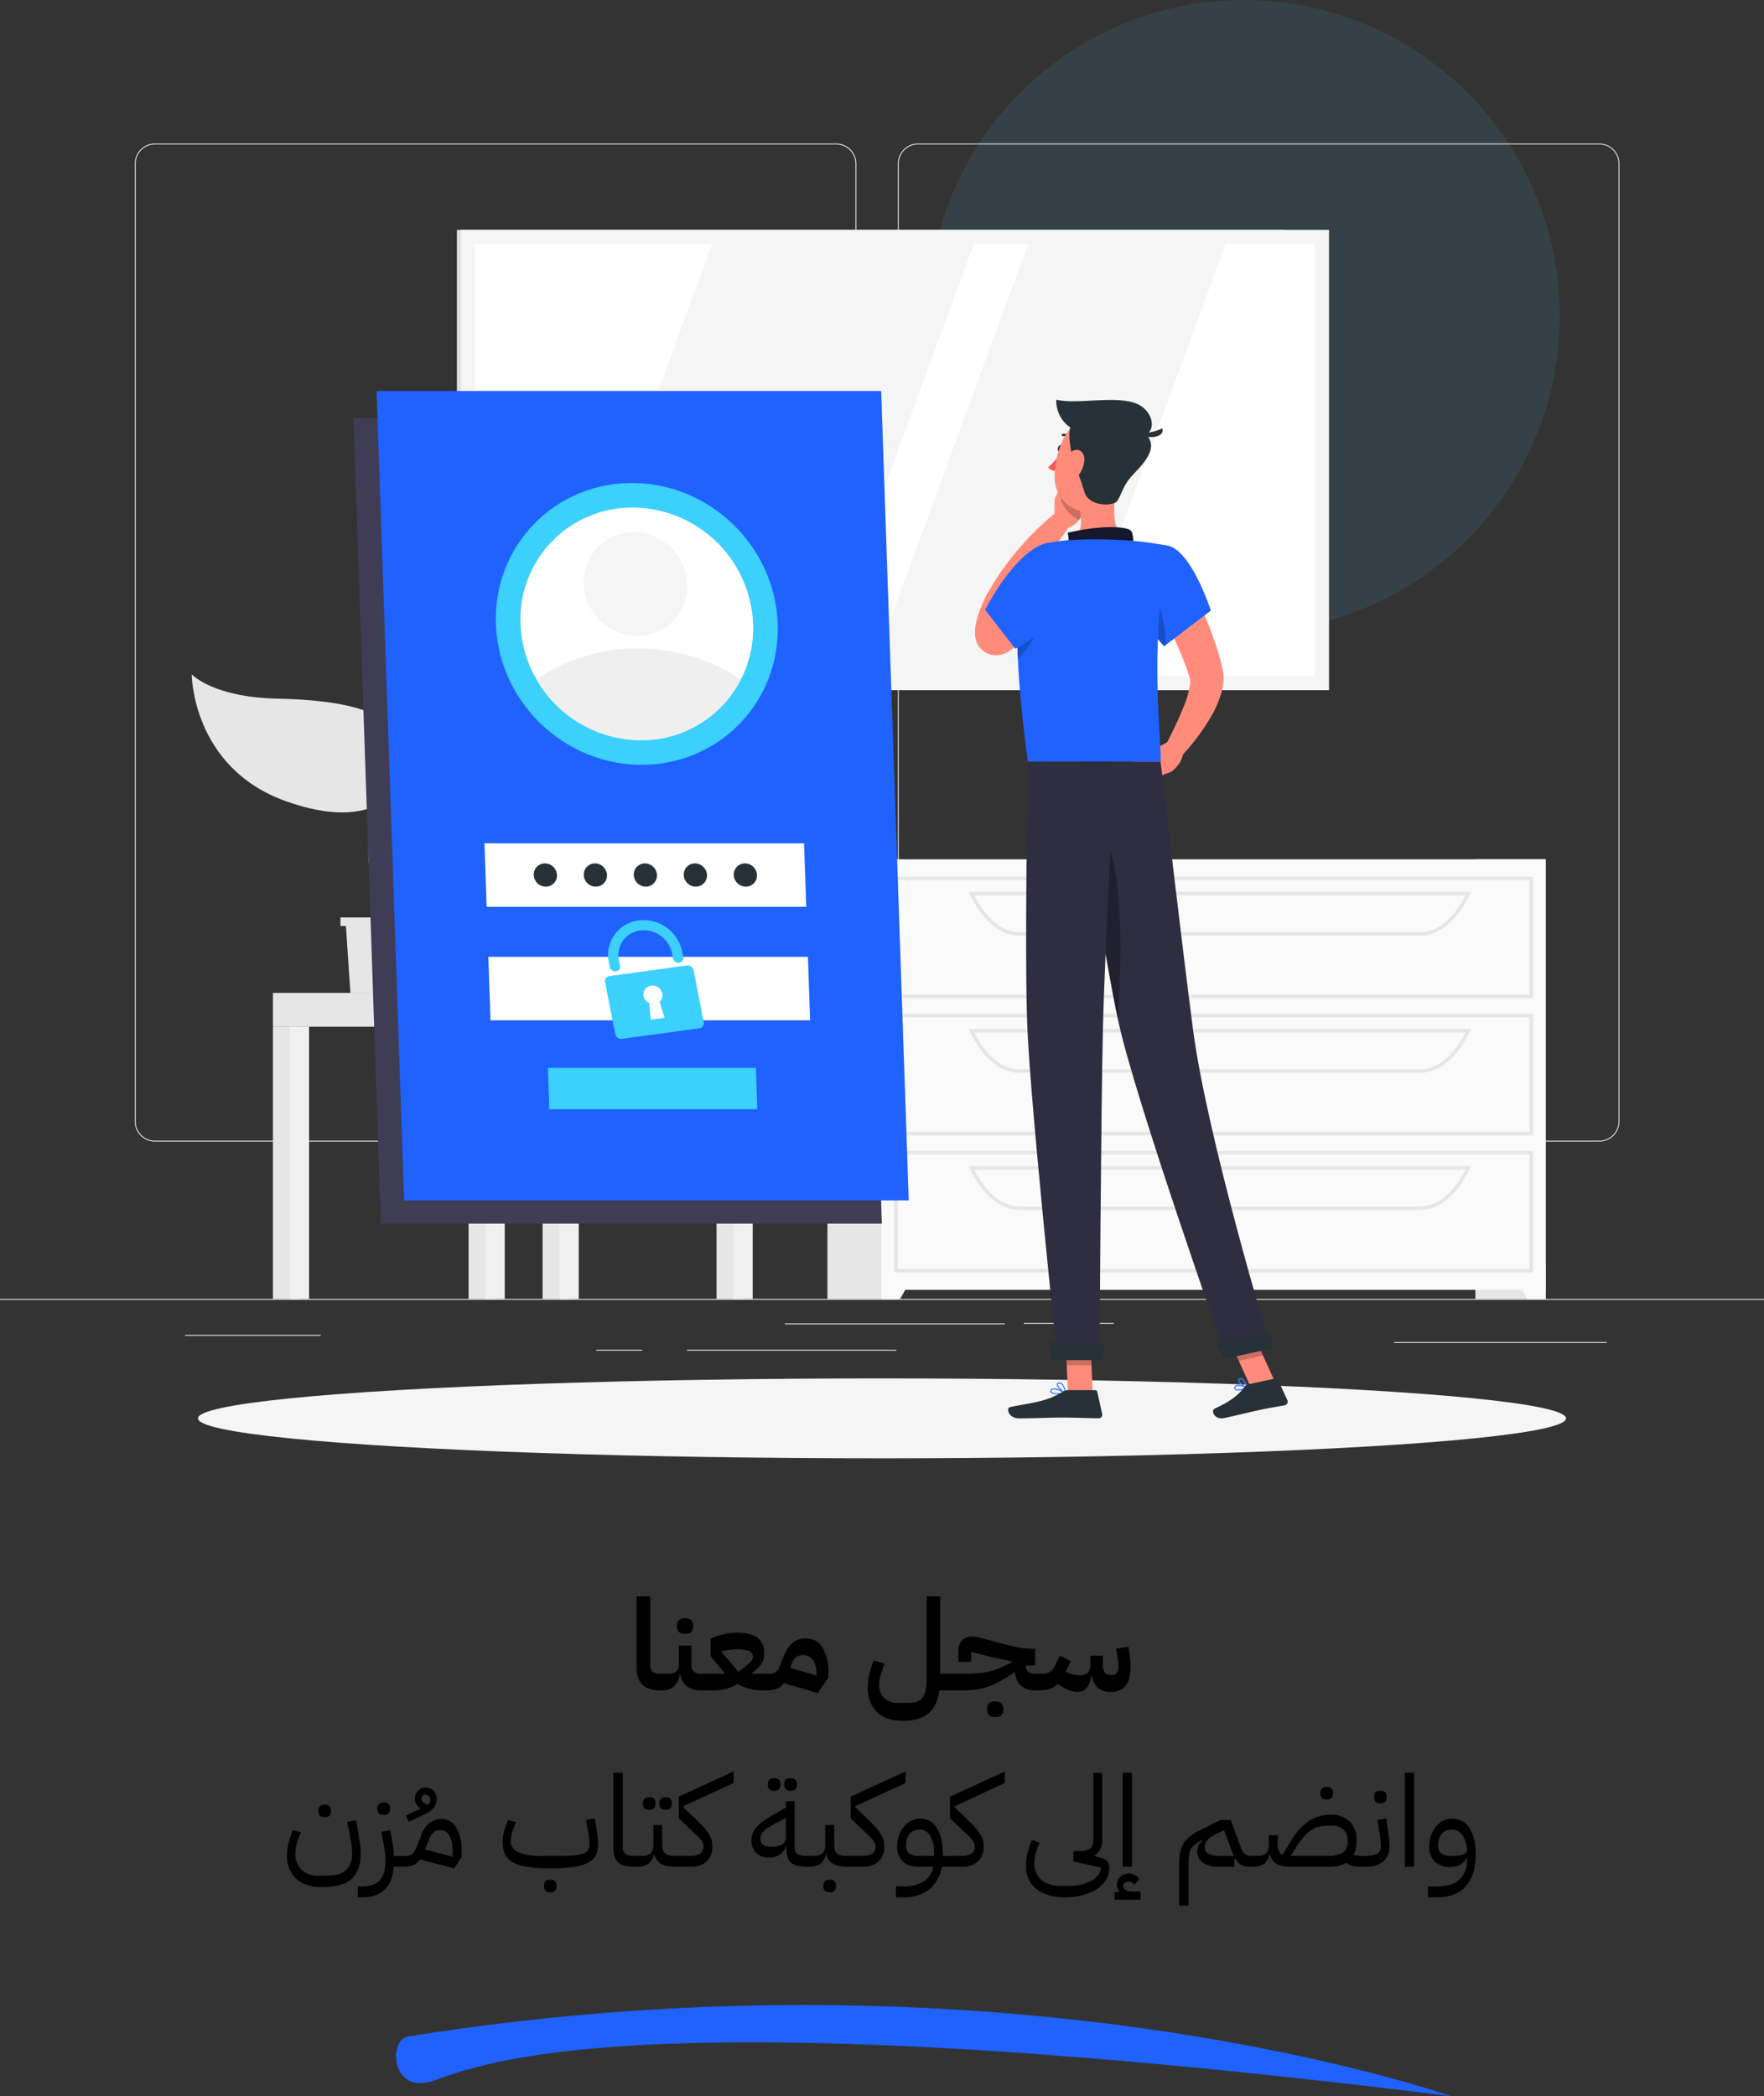 <svg xmlns="http://www.w3.org/2000/svg" width="500" height="594.049" viewBox="0 0 500 594.049">
  <rect x="0" y="0" width="500" height="594.049" fill="#333333" stroke="none"/>
  <g id="Group_1425" data-name="Group 1425" transform="translate(-1237.089 -366.951)">
    <g id="Group_62" data-name="Group 62" transform="translate(154.079 17.625)">
      <path id="Path_148" data-name="Path 148" d="M89.563,0A89.563,89.563,0,1,1,0,89.563,89.563,89.563,0,0,1,89.563,0Z" transform="translate(1346.01 349.326)" fill="#3cd0fd" opacity="0.1"/>
      <g id="Group_56" data-name="Group 56" transform="translate(1083.01 335.047)">
        <g id="Background_Complete" data-name="Background Complete">
          <g id="Group_37" data-name="Group 37">
            <rect id="Rectangle_2" data-name="Rectangle 2" width="500" height="0.25" transform="translate(0 382.398)" fill="#ebebeb"/>
            <rect id="Rectangle_3" data-name="Rectangle 3" width="25.459" height="0.25" transform="translate(290.208 389.208)" fill="#ebebeb"/>
            <rect id="Rectangle_4" data-name="Rectangle 4" width="60.333" height="0.25" transform="translate(395.111 394.619)" fill="#ebebeb"/>
            <rect id="Rectangle_5" data-name="Rectangle 5" width="62.333" height="0.25" transform="translate(222.459 389.333)" fill="#ebebeb"/>
            <rect id="Rectangle_6" data-name="Rectangle 6" width="13.041" height="0.25" transform="translate(169 396.814)" fill="#ebebeb"/>
            <rect id="Rectangle_7" data-name="Rectangle 7" width="59.376" height="0.25" transform="translate(194.708 396.814)" fill="#ebebeb"/>
            <rect id="Rectangle_8" data-name="Rectangle 8" width="38.454" height="0.25" transform="translate(52.459 392.592)" fill="#ebebeb"/>
            <path id="Path_74" data-name="Path 74" d="M237.014,337.8H43.915a5.715,5.715,0,0,1-5.708-5.708V60.66a5.714,5.714,0,0,1,5.708-5.707h193.1a5.714,5.714,0,0,1,5.707,5.707V332.092A5.715,5.715,0,0,1,237.014,337.8ZM43.915,55.2a5.463,5.463,0,0,0-5.458,5.457V332.092a5.464,5.464,0,0,0,5.458,5.458h193.1a5.463,5.463,0,0,0,5.457-5.458V60.66a5.463,5.463,0,0,0-5.457-5.457Z" fill="#ebebeb"/>
            <path id="Path_75" data-name="Path 75" d="M453.31,337.8h-193.1a5.714,5.714,0,0,1-5.707-5.708V60.66a5.713,5.713,0,0,1,5.707-5.707h193.1a5.714,5.714,0,0,1,5.709,5.707V332.092A5.715,5.715,0,0,1,453.31,337.8ZM260.212,55.2a5.463,5.463,0,0,0-5.457,5.457V332.092a5.463,5.463,0,0,0,5.457,5.458h193.1a5.464,5.464,0,0,0,5.459-5.458V60.66A5.464,5.464,0,0,0,453.31,55.2Z" fill="#ebebeb"/>
          </g>
          <g id="Group_46" data-name="Group 46">
            <g id="Group_40" data-name="Group 40">
              <g id="Group_38" data-name="Group 38">
                <path id="Path_76" data-name="Path 76" d="M195.962,295.667h-66.4l-4.031-46.5h66.4Z" fill="#e6e6e6"/>
                <path id="Path_77" data-name="Path 77" d="M199.4,295.667H133l-4.031-46.5h66.4Z" fill="#f0f0f0"/>
                <path id="Path_78" data-name="Path 78" d="M142.077,285.681l-2.213-26.529h46.429l2.213,26.529Z" fill="#fff"/>
              </g>
              <g id="Group_39" data-name="Group 39">
                <rect id="Rectangle_9" data-name="Rectangle 9" width="7.791" height="86.73" transform="translate(203.099 295.667)" fill="#e6e6e6"/>
                <rect id="Rectangle_10" data-name="Rectangle 10" width="5.411" height="86.73" transform="translate(207.938 295.667)" fill="#f0f0f0"/>
                <rect id="Rectangle_11" data-name="Rectangle 11" width="75.409" height="9.573" transform="translate(213.348 305.239) rotate(180)" fill="#f0f0f0"/>
                <rect id="Rectangle_12" data-name="Rectangle 12" width="7.791" height="77.157" transform="translate(132.814 305.239)" fill="#e6e6e6"/>
                <rect id="Rectangle_13" data-name="Rectangle 13" width="5.411" height="77.157" transform="translate(137.653 305.239)" fill="#f0f0f0"/>
                <rect id="Rectangle_14" data-name="Rectangle 14" width="7.791" height="77.157" transform="translate(77.357 305.239)" fill="#e6e6e6"/>
                <rect id="Rectangle_15" data-name="Rectangle 15" width="5.411" height="77.157" transform="translate(82.196 305.239)" fill="#f0f0f0"/>
                <rect id="Rectangle_16" data-name="Rectangle 16" width="7.791" height="77.157" transform="translate(153.796 305.239)" fill="#e6e6e6"/>
                <rect id="Rectangle_17" data-name="Rectangle 17" width="5.411" height="77.157" transform="translate(158.635 305.239)" fill="#f0f0f0"/>
                <rect id="Rectangle_18" data-name="Rectangle 18" width="60.582" height="9.573" transform="translate(77.357 295.667)" fill="#e6e6e6"/>
              </g>
            </g>
            <g id="Group_42" data-name="Group 42">
              <g id="Group_41" data-name="Group 41">
                <rect id="Rectangle_19" data-name="Rectangle 19" width="234.33" height="130.456" transform="translate(129.508 79.414)" fill="#e0e0e0"/>
                <rect id="Rectangle_20" data-name="Rectangle 20" width="246.015" height="130.456" transform="translate(130.691 79.414)" fill="#f5f5f5"/>
                <rect id="Rectangle_21" data-name="Rectangle 21" width="122.417" height="237.976" transform="translate(372.687 83.433) rotate(90)" fill="#fff"/>
                <path id="Path_79" data-name="Path 79" d="M231.066,205.85,276,83.433h-74.15L156.916,205.85Z" fill="#f5f5f5"/>
                <path id="Path_80" data-name="Path 80" d="M302.441,205.85,347.37,83.433H291.434L246.5,205.85Z" fill="#f5f5f5"/>
              </g>
            </g>
            <g id="Group_44" data-name="Group 44">
              <g id="Group_43" data-name="Group 43">
                <rect id="Rectangle_22" data-name="Rectangle 22" width="19.919" height="124.595" transform="translate(418.192 257.803)" fill="#e6e6e6"/>
                <path id="Path_81" data-name="Path 81" d="M432.874,382.4h5.238V372.8H427.382Z" fill="#fafafa"/>
                <rect id="Rectangle_23" data-name="Rectangle 23" width="19.919" height="124.595" transform="translate(234.535 257.803)" fill="#e6e6e6"/>
                <rect id="Rectangle_24" data-name="Rectangle 24" width="188.228" height="122.007" transform="translate(249.883 257.803)" fill="#fafafa"/>
                <path id="Path_82" data-name="Path 82" d="M434.548,297.169h-181.1V262.711h181.1Zm-180.1-1h179.1V263.711h-179.1Z" fill="#e6e6e6"/>
                <path id="Path_83" data-name="Path 83" d="M402.667,279.441H288.845c-5.286,0-10.375-4.264-13.96-11.7l-.346-.717H416.974l-.346.717C413.043,275.177,407.954,279.441,402.667,279.441ZM276.141,268.026c3.383,6.631,7.984,10.415,12.7,10.415H402.667c4.72,0,9.321-3.784,12.705-10.415Z" fill="#e6e6e6"/>
                <path id="Path_84" data-name="Path 84" d="M255.121,382.4h-5.238V372.8h10.729Z" fill="#fafafa"/>
                <path id="Path_85" data-name="Path 85" d="M434.548,336.036h-181.1V301.577h181.1Zm-180.1-1h179.1V302.577h-179.1Z" fill="#e6e6e6"/>
                <path id="Path_86" data-name="Path 86" d="M402.667,318.307H288.845c-5.286,0-10.375-4.263-13.96-11.7l-.346-.717H416.974l-.346.717C413.043,314.044,407.954,318.307,402.667,318.307ZM276.141,306.892c3.383,6.631,7.984,10.415,12.7,10.415H402.667c4.721,0,9.321-3.784,12.705-10.415Z" fill="#e6e6e6"/>
                <path id="Path_87" data-name="Path 87" d="M434.548,374.9h-181.1V340.443h181.1Zm-180.1-1h179.1V341.443h-179.1Z" fill="#e6e6e6"/>
                <path id="Path_88" data-name="Path 88" d="M402.667,357.173H288.845c-5.286,0-10.375-4.263-13.96-11.7l-.346-.718H416.974l-.346.718C413.043,352.91,407.954,357.173,402.667,357.173ZM276.141,345.758c3.383,6.631,7.984,10.415,12.7,10.415H402.667c4.721,0,9.321-3.784,12.705-10.415Z" fill="#e6e6e6"/>
              </g>
            </g>
            <g id="Group_45" data-name="Group 45">
              <path id="Path_89" data-name="Path 89" d="M120.983,274.283V276.7h-1.548l-1.278,18.965H99.322L98.045,276.7H96.5v-2.418Z" fill="#e6e6e6"/>
              <path id="Path_90" data-name="Path 90" d="M114.784,227.211c-1.549-11.3-16.795-14.524-36.142-14.938-18.411-.393-24.308-6.908-24.308-6.908s.058,26.379,26.587,35.93C106.112,250.364,116.335,238.528,114.784,227.211Z" fill="#e6e6e6"/>
              <path id="Path_91" data-name="Path 91" d="M105.379,252.824c.323-4.647,7.742-13.186,25.587-9.3,12.9,2.807,17.7-3.882,17.7-3.882s-1.2,18.879-20.6,24.555C109.638,269.583,104.81,261,105.379,252.824Z" fill="#e6e6e6"/>
              <path id="Path_92" data-name="Path 92" d="M109.45,281.4a.686.686,0,0,0,.526-.244c1.294-1.529.235-5.19-1.229-10.258-1.88-6.5-4.219-14.6-2.238-20.475a82.572,82.572,0,0,1,3.839-9.073c2.8-5.924,5.22-11.04,3.2-16.382a.688.688,0,0,0-1.288.486c1.811,4.8-.382,9.435-3.159,15.308a84.81,84.81,0,0,0-3.9,9.221c-2.119,6.286.287,14.609,2.219,21.3,1.14,3.944,2.319,8.021,1.5,8.987a.689.689,0,0,0,.525,1.133Z" fill="#e6e6e6"/>
            </g>
          </g>
        </g>
        <g id="Shadow">
          <ellipse id="_Path_" data-name="&lt;Path&gt;" cx="193.889" cy="11.323" rx="193.889" ry="11.323" transform="translate(56.111 404.915)" fill="#f5f5f5"/>
        </g>
        <g id="Login">
          <g id="Group_49" data-name="Group 49">
            <path id="Path_93" data-name="Path 93" d="M249.96,361.048h-142l-7.773-228.367h142Z" fill="#3f3d56"/>
            <g id="Group_47" data-name="Group 47">
              <path id="Path_94" data-name="Path 94" d="M257.047,353.961h-142l-7.773-228.367h142Z" fill="#2062fd" stroke="#2062fd" stroke-linecap="round" stroke-width="1"/>
              <path id="Path_95" data-name="Path 95" d="M257.047,353.961h-142l-7.773-228.367h142Z" fill="#2062fd" stroke="#2062fd" stroke-linecap="round" stroke-width="1" opacity="0.3"/>
            </g>
            <g id="Group_48" data-name="Group 48">
              <ellipse id="Ellipse_34" data-name="Ellipse 34" cx="39.269" cy="40.629" rx="39.269" ry="40.629" transform="matrix(0.701, -0.713, 0.713, 0.701, 124.001, 190.612)" fill="#3cd0fd"/>
              <path id="Path_96" data-name="Path 96" d="M213.469,191.089a32,32,0,0,1-3.45,15.7,31.6,31.6,0,0,1-28.394,17.263,34.29,34.29,0,0,1-29.57-17.263,33.576,33.576,0,0,1-4.518-15.7,31.645,31.645,0,0,1,31.844-32.966A34.354,34.354,0,0,1,213.469,191.089Z" fill="#fff"/>
              <path id="Path_97" data-name="Path 97" d="M210.019,206.792a31.6,31.6,0,0,1-28.394,17.263,34.29,34.29,0,0,1-29.57-17.263,50.556,50.556,0,0,1,28.684-8.781A53.427,53.427,0,0,1,210.019,206.792Z" fill="#efefef"/>
              <ellipse id="Ellipse_35" data-name="Ellipse 35" cx="14.437" cy="14.937" rx="14.437" ry="14.937" transform="matrix(0.701, -0.713, 0.713, 0.701, 159.347, 179.633)" fill="#f5f5f5"/>
            </g>
            <path id="Path_98" data-name="Path 98" d="M228.524,271.261H137.94l-.613-18h90.585Z" fill="#fff"/>
            <path id="Path_99" data-name="Path 99" d="M229.62,303.434H139.035l-.613-18h90.585Z" fill="#fff"/>
            <path id="Path_100" data-name="Path 100" d="M194.658,287.908l-21.828,2.968a1.524,1.524,0,0,0-1.317,1.807l2.866,14.628a1.753,1.753,0,0,0,1.939,1.365l21.828-2.969a1.521,1.521,0,0,0,1.317-1.807L196.6,289.272A1.756,1.756,0,0,0,194.658,287.908Zm-6.272,14.819-3.952.538-.4-4.722a2.782,2.782,0,0,1-1.622-1.995,2.485,2.485,0,0,1,2.153-2.955,2.861,2.861,0,0,1,3.164,2.232,2.434,2.434,0,0,1-.776,2.322Z" fill="#3cd0fd"/>
            <path id="Path_101" data-name="Path 101" d="M192.5,287.124h0a1.552,1.552,0,0,1-1.72-1.211l-.281-1.432a8.23,8.23,0,0,0-8.619-6.56,7.041,7.041,0,0,0-6.468,8.394l.323,1.644a1.347,1.347,0,0,1-1.169,1.6h0a1.55,1.55,0,0,1-1.72-1.21l-.273-1.4a9.849,9.849,0,0,1,7.974-11.745,11.194,11.194,0,0,1,12.8,8.665l.322,1.644A1.348,1.348,0,0,1,192.5,287.124Z" fill="#3cd0fd"/>
            <path id="Path_102" data-name="Path 102" d="M214.667,328.639H155.7l-.4-11.717h58.963Z" fill="#3cd0fd"/>
            <path id="Path_103" data-name="Path 103" d="M186.218,262.261a3.161,3.161,0,0,1-3.18,3.292,3.432,3.432,0,0,1-3.4-3.292,3.161,3.161,0,0,1,3.181-3.292A3.431,3.431,0,0,1,186.218,262.261Z" fill="#263238"/>
            <path id="Path_104" data-name="Path 104" d="M172.045,262.261a3.161,3.161,0,0,1-3.18,3.292,3.431,3.431,0,0,1-3.4-3.292,3.161,3.161,0,0,1,3.18-3.292A3.431,3.431,0,0,1,172.045,262.261Z" fill="#263238"/>
            <path id="Path_105" data-name="Path 105" d="M157.872,262.261a3.161,3.161,0,0,1-3.181,3.292,3.431,3.431,0,0,1-3.4-3.292,3.161,3.161,0,0,1,3.18-3.292A3.431,3.431,0,0,1,157.872,262.261Z" fill="#263238"/>
            <path id="Path_106" data-name="Path 106" d="M200.391,262.261a3.161,3.161,0,0,1-3.18,3.292,3.431,3.431,0,0,1-3.4-3.292,3.161,3.161,0,0,1,3.18-3.292A3.431,3.431,0,0,1,200.391,262.261Z" fill="#263238"/>
            <path id="Path_107" data-name="Path 107" d="M214.565,262.261a3.161,3.161,0,0,1-3.181,3.292,3.431,3.431,0,0,1-3.4-3.292,3.161,3.161,0,0,1,3.18-3.292A3.432,3.432,0,0,1,214.565,262.261Z" fill="#263238"/>
          </g>
        </g>
        <g id="Character">
          <g id="Group_54" data-name="Group 54">
            <path id="Path_108" data-name="Path 108" d="M333.91,174.28c1.334,2.135,2.436,4.185,3.579,6.312,1.139,2.106,2.17,4.272,3.18,6.456a92.89,92.89,0,0,1,5.1,13.731c.178.593.314,1.22.462,1.835l.219.926.109.462.129.763a13.366,13.366,0,0,1-.312,5.15,29.17,29.17,0,0,1-3.111,7.457,59.52,59.52,0,0,1-8.886,11.673l-4.211-3.188A111.892,111.892,0,0,0,335.8,213.82a25.4,25.4,0,0,0,1.526-5.632,4.449,4.449,0,0,0-.082-1.767l-.4-1.222c-.164-.5-.309-1-.508-1.507a110.568,110.568,0,0,0-5.269-12.084c-1.967-3.981-4.147-8.034-6.293-11.817Z" fill="#ff8b7b"/>
            <path id="Path_109" data-name="Path 109" d="M331.236,224.425l-4.592,2.438,5.279,6.18s3.295-2.229,3.443-5.633Z" fill="#ff8b7b"/>
            <path id="Path_110" data-name="Path 110" d="M320.466,230.673l5.656,4.488,5.8-2.118-5.278-6.18Z" fill="#ff8b7b"/>
            <path id="Path_111" data-name="Path 111" d="M301.151,141.565c-.113.556-.5.946-.863.872s-.566-.584-.453-1.14.5-.947.863-.873S301.264,141.009,301.151,141.565Z" fill="#263238"/>
            <path id="Path_112" data-name="Path 112" d="M300.7,142.522a20.3,20.3,0,0,1-3.623,4.215,3.27,3.27,0,0,0,2.555,1.038Z" fill="#ff5652"/>
            <path id="Path_113" data-name="Path 113" d="M298.9,162.138l.043-6.554,8.68,1.049s-.149,5.636-5,7.293Z" fill="#ff8b7b"/>
            <path id="Path_114" data-name="Path 114" d="M301.4,150.864l6.112,1.756.117,4.013-8.68-1.049Z" fill="#ff8b7b"/>
            <path id="Path_115" data-name="Path 115" d="M307.51,152.62l-6.11-1.76-1.19,2.28a9.733,9.733,0,0,0,5.64,8.48,9.56,9.56,0,0,0,1.77-4.99Z" opacity="0.2"/>
            <path id="Path_116" data-name="Path 116" d="M303.814,138.891a.328.328,0,0,0,.226-.089.332.332,0,0,0,.019-.47,3.306,3.306,0,0,0-2.835-1.1.333.333,0,0,0,.11.657h0a2.643,2.643,0,0,1,2.235.9A.333.333,0,0,0,303.814,138.891Z" fill="#263238"/>
            <path id="Path_117" data-name="Path 117" d="M316.591,151.683c-1.009,5.146-1.618,12.275,1.982,15.709,0,0-1.407,5.22-10.968,5.22-10.514,0-5.058-4.581-5.058-4.581,4.37-1.357,4.332-6.335,3.333-10.333Z" fill="#ff8b7b"/>
            <path id="Path_118" data-name="Path 118" d="M320.542,170.833c.936-1.326.9-5.515-.1-6.254-1.614-1.194-8.517-1.468-17.816.671,1,4.058-1.143,6.185-1.143,6.185Z" fill="#14182d"/>
            <path id="Path_119" data-name="Path 119" d="M351.8,408.237a2.265,2.265,0,0,1-1.751-.1.68.68,0,0,1-.161-.774.771.771,0,0,1,.429-.49c.95-.453,3.132.436,3.225.474a.168.168,0,0,1,.1.149.166.166,0,0,1-.094.155A8.853,8.853,0,0,1,351.8,408.237Zm-1.144-1.124a.9.9,0,0,0-.2.065.446.446,0,0,0-.253.284c-.089.3.022.394.059.425.378.322,1.782.025,2.772-.371A5.493,5.493,0,0,0,350.651,407.113Z" fill="#407bff"/>
            <path id="Path_120" data-name="Path 120" d="M353.508,407.668a.159.159,0,0,1-.081,0c-.8-.232-2.5-1.441-2.518-2.238a.544.544,0,0,1,.427-.539.908.908,0,0,1,.738.059c.94.48,1.534,2.428,1.559,2.51a.169.169,0,0,1-.041.166A.173.173,0,0,1,353.508,407.668Zm-1.99-2.486a.661.661,0,0,0-.073.02c-.206.072-.2.173-.2.216.012.472,1.134,1.42,1.958,1.8a4.02,4.02,0,0,0-1.278-1.979A.592.592,0,0,0,351.518,405.182Z" fill="#407bff"/>
            <path id="Path_121" data-name="Path 121" d="M299.864,409.417c-.9,0-1.774-.124-2.066-.53a.63.63,0,0,1,.014-.728.829.829,0,0,1,.528-.389c1.17-.319,3.628,1.082,3.733,1.142a.167.167,0,0,1-.051.308A12.391,12.391,0,0,1,299.864,409.417Zm-1.115-1.364a1.242,1.242,0,0,0-.322.038.5.5,0,0,0-.326.233c-.118.207-.075.31-.033.369.328.454,2.105.465,3.413.28A7.52,7.52,0,0,0,298.749,408.053Z" fill="#407bff"/>
            <path id="Path_122" data-name="Path 122" d="M301.989,409.223a.164.164,0,0,1-.068-.015c-.849-.381-2.531-1.9-2.4-2.7.03-.187.163-.419.62-.466a1.214,1.214,0,0,1,.924.286,4.757,4.757,0,0,1,1.092,2.71.166.166,0,0,1-.068.151A.172.172,0,0,1,301.989,409.223Zm-1.716-2.852a.845.845,0,0,0-.1.006c-.3.03-.319.148-.325.187-.077.477,1.066,1.673,1.932,2.193a3.906,3.906,0,0,0-.929-2.169A.886.886,0,0,0,300.273,406.371Z" fill="#407bff"/>
            <path id="Path_123" data-name="Path 123" d="M309.724,409.056H302.69l-.7-16.289h7.034Z" fill="#ff8b7b"/>
            <path id="Path_124" data-name="Path 124" d="M361.349,405.8l-6.875,1.488-6.9-15.172,6.874-1.488Z" fill="#ff8b7b"/>
            <path id="Path_125" data-name="Path 125" d="M353.814,406.6l7.723-1.672a.613.613,0,0,1,.687.343l2.681,5.816a1.035,1.035,0,0,1-.742,1.441c-2.706.537-4.05.663-7.447,1.4-2.089.452-6.806,1.6-9.692,2.226-2.822.611-3.88-2.147-2.754-2.661,5.045-2.305,7.154-4.335,8.519-6.227A1.71,1.71,0,0,1,353.814,406.6Z" fill="#263238"/>
            <path id="Path_126" data-name="Path 126" d="M302.736,408.242h7.682a.613.613,0,0,1,.6.48l1.39,6.252a1.023,1.023,0,0,1-1.012,1.251c-2.771-.047-6.775-.209-10.257-.209-4.073,0-7.59.222-12.365.222-2.887,0-3.689-2.919-2.48-3.184,5.5-1.2,9.995-1.332,14.75-4.264A3.252,3.252,0,0,1,302.736,408.242Z" fill="#263238"/>
            <g id="Group_50" data-name="Group 50">
              <path id="Path_127" data-name="Path 127" d="M331.167,168.982c6.592,1.512,12.027,18.341,12.027,18.341l-13.238,10.09a28.885,28.885,0,0,1-7.021-13C320.669,175.593,324.426,167.437,331.167,168.982Z" fill="#2062fd"/>
              <path id="Path_128" data-name="Path 128" d="M331.167,168.982c6.592,1.512,12.027,18.341,12.027,18.341l-13.238,10.09a28.885,28.885,0,0,1-7.021-13C320.669,175.593,324.426,167.437,331.167,168.982Z" fill="#2062fd" opacity="0.4"/>
            </g>
            <path id="Path_129" data-name="Path 129" d="M296.5,189.067c-1.646,1.775-3.286,3.354-4.985,4.98q-1.264,1.211-2.586,2.376l-1.328,1.163-.335.289c-.162.139-.359.3-.57.466a8.393,8.393,0,0,1-1.932,1.14,6.359,6.359,0,0,1-2.432.5,5.9,5.9,0,0,1-2.1-.373,5.837,5.837,0,0,1-2-1.272,6.039,6.039,0,0,1-1.568-2.589,7.234,7.234,0,0,1-.285-1.487,9.633,9.633,0,0,1,.02-1.788c.047-.48.112-.9.186-1.287a25.162,25.162,0,0,1,1.161-4.031,37.5,37.5,0,0,1,1.554-3.615c.634-1.273,1.248-2.2,1.858-3.263a81.616,81.616,0,0,1,8.452-11.457,77.173,77.173,0,0,1,10.252-9.718l3.68,3.788c-2.585,3.458-5.127,7.166-7.477,10.821a117.672,117.672,0,0,0-6.4,11.246c-.432.942-.964,1.974-1.264,2.762a27.675,27.675,0,0,0-.938,2.7,19.12,19.12,0,0,0-.568,2.526,3.646,3.646,0,0,0-.033.4c0,.078.018.12.008-.092a2.841,2.841,0,0,0-.129-.655,4.335,4.335,0,0,0-1.154-1.859,4.79,4.79,0,0,0-3.331-1.351,4.219,4.219,0,0,0-1.613.308,4.122,4.122,0,0,0-.495.247l.384-.35,1.2-1.1,2.391-2.239c1.583-1.491,3.174-3.081,4.678-4.556Z" fill="#ff8b7b"/>
            <path id="Path_130" data-name="Path 130" d="M325.517,181.358c3.581,3.543,4.749,10,5.026,15.607l-.584.45a28.909,28.909,0,0,1-7.027-13c-.134-.527-.249-1.054-.345-1.571Z" opacity="0.2"/>
            <g id="Group_51" data-name="Group 51">
              <path id="Path_131" data-name="Path 131" d="M289.508,176.035c-1.437,7.6-2.337,23.2,1.837,54.1h37.621c.259-5.775-3.369-33.947,2.2-61.158a98.133,98.133,0,0,0-12.594-1.59,138.2,138.2,0,0,0-15.993,0c-1.764.162-3.495.416-5.038.689A9.955,9.955,0,0,0,289.508,176.035Z" fill="#2062fd"/>
              <path id="Path_132" data-name="Path 132" d="M289.508,176.035c-1.437,7.6-2.337,23.2,1.837,54.1h37.621c.259-5.775-3.369-33.947,2.2-61.158a98.133,98.133,0,0,0-12.594-1.59,138.2,138.2,0,0,0-15.993,0c-1.764.162-3.495.416-5.038.689A9.955,9.955,0,0,0,289.508,176.035Z" fill="#2062fd" opacity="0.4"/>
            </g>
            <path id="Path_133" data-name="Path 133" d="M295.265,187.266l-6.8-1.628c-.21,4.117-.229,9.221.077,15.53C291.675,197.606,295.667,192.053,295.265,187.266Z" opacity="0.2"/>
            <g id="Group_52" data-name="Group 52">
              <path id="Path_134" data-name="Path 134" d="M301.991,392.772l.36,8.4h7.037l-.36-8.4Z" opacity="0.2"/>
              <path id="Path_135" data-name="Path 135" d="M354.451,390.632l-6.877,1.489,3.561,7.82,6.877-1.489Z" opacity="0.2"/>
            </g>
            <path id="Path_136" data-name="Path 136" d="M319.934,144.155c-1.807,6.743-2.522,10.781-6.683,13.585-6.259,4.217-14.052-.623-14.3-7.77-.22-6.432,2.772-16.378,10.008-17.737A9.521,9.521,0,0,1,319.934,144.155Z" fill="#ff8b7b"/>
            <path id="Path_137" data-name="Path 137" d="M304.147,144.414c-.333-.9-1.892-7.873-.429-9.681s18.111-.508,20.573,1.915c4.084,4.019,1.251,7.606-3.221,12.234-3.362,3.479-3.492,7.4-5.188,7.978-2.972,1.009-7.58.061-8.5-3.112S304.147,144.414,304.147,144.414Z" fill="#263238"/>
            <path id="Path_138" data-name="Path 138" d="M322.274,128.722c-5.885-2.5-16.918.266-22.875-1.17a9.178,9.178,0,0,0,7.606,9.362,78.456,78.456,0,0,0,15,1.383C328.548,138.031,327.271,130.85,322.274,128.722Z" fill="#263238"/>
            <path id="Path_139" data-name="Path 139" d="M323.194,136.861a11.163,11.163,0,0,0,6.223-1.194C330.521,138.326,324.472,139.056,323.194,136.861Z" fill="#263238"/>
            <path id="Path_140" data-name="Path 140" d="M307.354,144.691a7.891,7.891,0,0,1-1.976,4.665c-1.533,1.69-3.134.638-3.4-1.42-.245-1.852.258-4.962,2.133-5.894C305.953,141.124,307.478,142.6,307.354,144.691Z" fill="#ff8b7b"/>
            <path id="Path_141" data-name="Path 141" d="M304.69,230.14s7.983,53.754,12.365,73.891c4.8,22.053,30.531,95.014,30.531,95.014l12.591-2.726s-17.993-59.458-22.021-90.288c-3.093-23.682-9.19-75.891-9.19-75.891Z" fill="#2f2e41"/>
            <path id="Path_142" data-name="Path 142" d="M344.571,394.842c-.054.011,2.347,4.553,2.347,4.553l14.166-3.067-1.194-4.259Z" fill="#263238"/>
            <path id="Path_143" data-name="Path 143" d="M309.735,249.292c9.23,1.81,8.254,36.23,7.143,53.934-2.662-12.514-6.559-36.594-9.22-53.685A3.155,3.155,0,0,1,309.735,249.292Z" opacity="0.3"/>
            <path id="Path_144" data-name="Path 144" d="M291.345,230.14s-.969,52.59-.2,74.04c.8,22.31,8.589,95.362,8.589,95.362h11.915s.438-71.748.968-93.66c.578-23.887,3.462-75.742,3.462-75.742Z" fill="#2f2e41"/>
            <path id="Path_145" data-name="Path 145" d="M297.437,394.8c-.055,0,.672,4.947.672,4.947H312.6l.392-4.415Z" fill="#263238"/>
            <g id="Group_53" data-name="Group 53">
              <path id="Path_146" data-name="Path 146" d="M304.252,178.342c3.372,9.089-16.442,19.795-16.442,19.795l-8.578-11.028s5.722-11.391,12.745-16.525C300.653,164.241,301.684,171.423,304.252,178.342Z" fill="#2062fd"/>
              <path id="Path_147" data-name="Path 147" d="M304.252,178.342c3.372,9.089-16.442,19.795-16.442,19.795l-8.578-11.028s5.722-11.391,12.745-16.525C300.653,164.241,301.684,171.423,304.252,178.342Z" fill="#2062fd" opacity="0.4"/>
            </g>
          </g>
        </g>
      </g>
    </g>
    <path id="Path_104-2" data-name="Path 104" d="M535.54,115.146S410.614,70.827,239.605,98.28c-5.2,1.567-4.218,15.5,6.274,12.845S292.734,84.927,535.54,115.146Z" transform="translate(1112.822 845.854)" fill="#2062fd"/>
    <path id="Path_2590" data-name="Path 2590" d="M-62.55,0q-3.564,0-5.238-1.584T-69.462-6.84v-19.8h3.852v19.3a2.6,2.6,0,0,0,.666,2.088,3.694,3.694,0,0,0,2.286.54h1.116V-.972L-62.514,0Zm.036-3.744.972-.972h1.116q2.952,0,2.952-2.7v-5.292h3.528v5.292a2.386,2.386,0,0,0,2.7,2.7h1.368V-.972L-50.85,0A7.117,7.117,0,0,1-55.1-1.08a5.431,5.431,0,0,1-1.98-3.384h-.18a5.891,5.891,0,0,1-1.674,3.42A5.34,5.34,0,0,1-62.514,0Zm6.48-12.276a2,2,0,0,1-1.422-.522,2.2,2.2,0,0,1-.558-1.674,2.254,2.254,0,0,1,.558-1.71,2,2,0,0,1,1.422-.522h.612A2,2,0,0,1-54-19.926a2.254,2.254,0,0,1,.558,1.71A2.2,2.2,0,0,1-54-16.542a2,2,0,0,1-1.422.522ZM-50.85-3.744l.972-.972h5.256l.072-.18-3.96-4.86v-4.86a17.63,17.63,0,0,1,3.69-1.278,17.121,17.121,0,0,1,3.834-.45q7.7,0,7.7,5.8a6.422,6.422,0,0,1-.2,1.692,4.7,4.7,0,0,1-.63,1.368,7.513,7.513,0,0,1-1.1,1.278q-.666.63-1.638,1.386l.036.108h4.9V-.972L-32.886,0h-.936a15.453,15.453,0,0,1-3.654-.45,10.948,10.948,0,0,1-3.366-1.422,11.236,11.236,0,0,1-3.2,1.422A13.528,13.528,0,0,1-47.538,0H-50.85Zm5.472-7.128,4.824,5.652L-38.9-6.588q.612-.5,1.062-.864a6.027,6.027,0,0,0,.738-.684,2.425,2.425,0,0,0,.432-.666,1.978,1.978,0,0,0,.144-.774,1.627,1.627,0,0,0-1.062-1.566,8.866,8.866,0,0,0-3.438-.486,18,18,0,0,0-2.232.144,16.768,16.768,0,0,0-2.124.4Zm17.64,8.81a4.381,4.381,0,0,1-2.016,1.61A8.982,8.982,0,0,1-32.886,0V-3.744l.972-.972a3.112,3.112,0,0,0,1.98-.5,4.116,4.116,0,0,0,1.08-1.728l1.008-2.52a14,14,0,0,1,1.008-2.088,7.441,7.441,0,0,1,1.332-1.674,5.649,5.649,0,0,1,1.728-1.1,5.879,5.879,0,0,1,2.232-.4,5.343,5.343,0,0,1,4.788,2.592A13.243,13.243,0,0,1-15.1-4.968v1.26l-3.024,4.5Zm1.8-4.346,7.416,2.2v-.76a5.932,5.932,0,0,0-1.026-3.713A3.306,3.306,0,0,0-22.3-10.008a3.008,3.008,0,0,0-2.052.691,4.68,4.68,0,0,0-1.26,2ZM6.03,8.64q-4.86,0-7.416-2.52A9.511,9.511,0,0,1-3.942-.972a16.374,16.374,0,0,1,.45-3.6A24,24,0,0,1-2.25-8.46l3.1.936A20.48,20.48,0,0,0-.27-4.41,11.028,11.028,0,0,0-.7-1.584a4.952,4.952,0,0,0,1.44,3.8A5.56,5.56,0,0,0,4.7,3.564H7.362A7.736,7.736,0,0,0,9.9,3.2a3.575,3.575,0,0,0,1.656-1.152,5.082,5.082,0,0,0,.918-2.088A14.859,14.859,0,0,0,12.762-3.2V-26.64h3.816V-4.716h4.1V-.972L19.71,0H16.362Q15.75,4.428,13.23,6.534T6.03,8.64ZM19.71-3.744l.972-.972h2.124q1.872,0,3.42-.072a25.079,25.079,0,0,0,2.952-.305A19.1,19.1,0,0,0,32-5.793a24.883,24.883,0,0,0,3.114-1.293l1.908-.934V-8.2L31.41-9.391l-6.048-1.517v2.844H21.726v-2.772q0-4.392,4.032-4.392.252,0,.54.018a5.405,5.405,0,0,1,.666.091q.378.073.918.2t1.3.346l7.488,1.965a31.348,31.348,0,0,0,3.186.618,21.554,21.554,0,0,0,2.97.218h.684v4.716H40.914a2.25,2.25,0,0,0,.63,1.818,3.323,3.323,0,0,0,2.106.522h1.116V-.972L43.794,0A6.6,6.6,0,0,1,39.51-1.26a5.725,5.725,0,0,1-1.728-3.924l-.936.612a44.679,44.679,0,0,1-4.176,2.43A20.3,20.3,0,0,1,29.2-.756a17.515,17.515,0,0,1-3.168.612Q24.5,0,22.806,0h-3.1ZM31.842,7.56a2,2,0,0,1-1.422-.522,2.2,2.2,0,0,1-.558-1.674,2.254,2.254,0,0,1,.558-1.71,2,2,0,0,1,1.422-.522h.612a2,2,0,0,1,1.422.522,2.254,2.254,0,0,1,.558,1.71,2.2,2.2,0,0,1-.558,1.674,2,2,0,0,1-1.422.522Zm11.952-11.3.972-.972h.4a8.146,8.146,0,0,0,1.4-.108,3.353,3.353,0,0,0,1.062-.36,2.791,2.791,0,0,0,.792-.666,4.846,4.846,0,0,0,.63-1.026l1.44-2.952,3.132,1.512L52.11-5.328a10.7,10.7,0,0,0,2.016.774,7.763,7.763,0,0,0,2.016.27,3.222,3.222,0,0,0,2.3-.7,3.346,3.346,0,0,0,.72-2.45v-2.4h3.528v2.412a3.956,3.956,0,0,0,.54,2.34,1.818,1.818,0,0,0,1.548.72h.468q1.872,0,1.872-2.3a21.11,21.11,0,0,0-.36-3.276l-.324-1.872,3.528-.54.252,1.836a26.271,26.271,0,0,1,.324,3.852q0,7.092-5.508,7.092A5.42,5.42,0,0,1,61.308-.711,5.946,5.946,0,0,1,59.6-4.175h-.216a6.347,6.347,0,0,1-1.3,3.465A3.339,3.339,0,0,1,55.458.432a6.143,6.143,0,0,1-2.124-.4A15.9,15.9,0,0,1,50.706-1.3l-.864-.5A5.091,5.091,0,0,1,47.358-.342,15.428,15.428,0,0,1,43.794,0ZM-158.58,55.76q-4.716,0-7.344-2.376a8.474,8.474,0,0,1-2.628-6.624,14.9,14.9,0,0,1,.45-3.51,23.015,23.015,0,0,1,1.242-3.69l2.232.684a17.609,17.609,0,0,0-1.116,2.934,10.676,10.676,0,0,0-.432,2.9,6.347,6.347,0,0,0,1.728,4.752,6.551,6.551,0,0,0,4.788,1.692h2.16q3.816,0,5.6-1.53a6,6,0,0,0,1.782-4.806q0-.576-.036-1.152t-.126-1.278q-.09-.7-.252-1.566t-.378-1.944l-.612-2.988,2.52-.5.54,2.988q.216,1.188.36,2.124t.252,1.692q.108.756.144,1.4t.036,1.224q0,4.932-2.628,7.254T-158.58,55.76Zm.5-19.836a1.6,1.6,0,0,1-1.152-.414,1.805,1.805,0,0,1-.432-1.35,1.805,1.805,0,0,1,.432-1.35,1.6,1.6,0,0,1,1.152-.414h.4a1.6,1.6,0,0,1,1.152.414,1.805,1.805,0,0,1,.432,1.35,1.805,1.805,0,0,1-.432,1.35,1.6,1.6,0,0,1-1.152.414Zm9.576,19.62h1.332a7.833,7.833,0,0,0,3.24-.576,5.046,5.046,0,0,0,1.98-1.53,5.753,5.753,0,0,0,1.008-2.232,12.168,12.168,0,0,0,.288-2.682q0-1.044-.108-2.178t-.288-2.178L-141.8,40.1l2.52-.5.468,2.736q.216,1.26.342,2.376t.2,2.2h3.42V49.28l-.72.72h-2.736a14.128,14.128,0,0,1-.666,3.33,8.067,8.067,0,0,1-1.548,2.754,7.024,7.024,0,0,1-2.664,1.872,10.32,10.32,0,0,1-3.978.684H-148.5Zm7.164-20.268a1.6,1.6,0,0,1-1.152-.414,1.805,1.805,0,0,1-.432-1.35,1.805,1.805,0,0,1,.432-1.35,1.6,1.6,0,0,1,1.152-.414h.4a1.6,1.6,0,0,1,1.152.414,1.805,1.805,0,0,1,.432,1.35,1.805,1.805,0,0,1-.432,1.35,1.6,1.6,0,0,1-1.152.414Zm6.48.216,4.1-1.944V33.4a3.259,3.259,0,0,1-1.134-1.116,2.864,2.864,0,0,1-.414-1.512,3.216,3.216,0,0,1,.882-2.322,3.028,3.028,0,0,1,2.286-.918,2.778,2.778,0,0,1,2.124.936,3.27,3.27,0,0,1,.864,2.3,3.92,3.92,0,0,1-.774,2.43,6.511,6.511,0,0,1-2.394,1.818l-4.716,2.232Zm4.392-4.824q0,.828,1.26,1.512l.5.288a1.875,1.875,0,0,0,.756-1.512,1.427,1.427,0,0,0-.4-1.026,1.334,1.334,0,0,0-1.008-.414,1.062,1.062,0,0,0-.81.324A1.157,1.157,0,0,0-130.464,30.668Zm-.4,17.244a4.851,4.851,0,0,1-1.926,1.6,6.925,6.925,0,0,1-2.79.486V47.624l.72-.72a3.377,3.377,0,0,0,1.17-.18,2.38,2.38,0,0,0,.864-.558,3.7,3.7,0,0,0,.684-1.008q.306-.63.63-1.494L-130.5,41a8.079,8.079,0,0,1,2.2-3.33,5.4,5.4,0,0,1,3.636-1.17,4.573,4.573,0,0,1,4.122,2.412,12.956,12.956,0,0,1,1.458,6.7V47.3l-2.124,3.132Zm1.44-2.844,7.812,2.088V45.608a8.9,8.9,0,0,0-.918-4.41,2.842,2.842,0,0,0-2.574-1.6,2.674,2.674,0,0,0-2.106.828,7.028,7.028,0,0,0-1.242,2.088Zm35.5,5.364a42.785,42.785,0,0,1-6.354-.4,12.823,12.823,0,0,1-4.158-1.26,5.253,5.253,0,0,1-2.286-2.286,7.794,7.794,0,0,1-.7-3.474,12.147,12.147,0,0,1,.378-2.952,22.1,22.1,0,0,1,1.17-3.348l2.232.684a12.542,12.542,0,0,0-1.476,5.256,3.383,3.383,0,0,0,2.088,3.222A15.785,15.785,0,0,0-96.444,46.9h5.04q2.556,0,4.212-.144a10.4,10.4,0,0,0,2.628-.5,2.513,2.513,0,0,0,1.35-.99,3.074,3.074,0,0,0,.378-1.6q0-.612-.072-1.53a23.466,23.466,0,0,0-.36-2.43l-.54-2.988,2.52-.4.468,2.988q.252,1.62.342,2.646t.09,1.71a6.576,6.576,0,0,1-.7,3.168,5.053,5.053,0,0,1-2.3,2.088,13.863,13.863,0,0,1-4.176,1.152A47,47,0,0,1-93.924,50.432ZM-94.14,57.2a1.6,1.6,0,0,1-1.152-.414,1.805,1.805,0,0,1-.432-1.35,1.805,1.805,0,0,1,.432-1.35,1.6,1.6,0,0,1,1.152-.414h.4a1.6,1.6,0,0,1,1.152.414,1.805,1.805,0,0,1,.432,1.35,1.805,1.805,0,0,1-.432,1.35,1.6,1.6,0,0,1-1.152.414ZM-69.8,50a12.825,12.825,0,0,1-2.934-.288,4.352,4.352,0,0,1-1.944-.954,3.738,3.738,0,0,1-1.062-1.746,9.242,9.242,0,0,1-.324-2.628V23.36H-73.4V44.384a2.293,2.293,0,0,0,.756,1.944,3.86,3.86,0,0,0,2.34.576h1.26V49.28l-.72.72Zm.036-2.376.72-.72h1.26q3.06,0,3.06-3.06V38.156h2.52v5.688q0,3.06,3.06,3.06h1.26V49.28l-.72.72q-4.968,0-5.832-3.528h-.18a4.106,4.106,0,0,1-1.548,2.754,6.574,6.574,0,0,1-3.6.774Zm8.316-13.788a1.6,1.6,0,0,1-1.152-.414,1.805,1.805,0,0,1-.432-1.35,1.805,1.805,0,0,1,.432-1.35,1.6,1.6,0,0,1,1.152-.414h.4a1.6,1.6,0,0,1,1.152.414,1.805,1.805,0,0,1,.432,1.35,1.805,1.805,0,0,1-.432,1.35,1.6,1.6,0,0,1-1.152.414Zm-4.644,0a1.6,1.6,0,0,1-1.152-.414,1.805,1.805,0,0,1-.432-1.35,1.805,1.805,0,0,1,.432-1.35,1.6,1.6,0,0,1,1.152-.414h.4a1.6,1.6,0,0,1,1.152.414,1.805,1.805,0,0,1,.432,1.35,1.805,1.805,0,0,1-.432,1.35,1.6,1.6,0,0,1-1.152.414Zm7.488,13.788.72-.72h3.708a4.939,4.939,0,0,0,2.7-.63,2.171,2.171,0,0,0,.972-1.962,2.8,2.8,0,0,0-.324-1.332,6.5,6.5,0,0,0-1.152-1.44l-5.544-5.292v-6.12l15.552-7.164V26.24l-14.292,6.624v.18l4.248,4.14q1.116,1.08,1.89,1.98a10.959,10.959,0,0,1,1.242,1.728,7.1,7.1,0,0,1,.684,1.62,6.407,6.407,0,0,1,.216,1.692,5.551,5.551,0,0,1-1.638,4.266A6.413,6.413,0,0,1-54.18,50h-4.428ZM-21.024,50a12.259,12.259,0,0,1-2.79-.27,4.124,4.124,0,0,1-1.836-.9,3.653,3.653,0,0,1-1.026-1.62A8.029,8.029,0,0,1-27,44.744v-.612h-.18a4.366,4.366,0,0,1-1.71,2.43,5.076,5.076,0,0,1-2.9.81,5.21,5.21,0,0,1-3.762-1.3A4.851,4.851,0,0,1-36.9,42.4a5.438,5.438,0,0,1,.324-1.89,5.571,5.571,0,0,1,1.062-1.728,11.643,11.643,0,0,1,1.89-1.692,28.377,28.377,0,0,1,2.808-1.782l3.636-2.088v-1.8h2.52v12.96a2.273,2.273,0,0,0,.756,2,4.169,4.169,0,0,0,2.34.522h1.26V49.28Zm-10.224-5.724a5.851,5.851,0,0,0,3.132-.627,2.5,2.5,0,0,0,.936-2.24V36.176l-3.636,1.936a11.249,11.249,0,0,0-2.736,1.917,2.865,2.865,0,0,0-.828,2.025,1.987,1.987,0,0,0,.7,1.684A4.115,4.115,0,0,0-31.248,44.276Zm5.22-15.84a1.6,1.6,0,0,1-1.152-.414,1.805,1.805,0,0,1-.432-1.35,1.805,1.805,0,0,1,.432-1.35,1.6,1.6,0,0,1,1.152-.414h.4a1.6,1.6,0,0,1,1.152.414,1.805,1.805,0,0,1,.432,1.35,1.805,1.805,0,0,1-.432,1.35,1.6,1.6,0,0,1-1.152.414Zm-4.644,0a1.6,1.6,0,0,1-1.152-.414,1.805,1.805,0,0,1-.432-1.35,1.805,1.805,0,0,1,.432-1.35,1.6,1.6,0,0,1,1.152-.414h.4a1.6,1.6,0,0,1,1.152.414,1.805,1.805,0,0,1,.432,1.35,1.805,1.805,0,0,1-.432,1.35,1.6,1.6,0,0,1-1.152.414Zm9.648,19.188.72-.72h1.26q3.06,0,3.06-3.06V38.156h2.52v5.688q0,3.06,3.06,3.06h1.26V49.28l-.72.72q-4.968,0-5.832-3.528h-.18a4.106,4.106,0,0,1-1.548,2.754,6.574,6.574,0,0,1-3.6.774ZM-14.94,57.2a1.6,1.6,0,0,1-1.152-.414,1.805,1.805,0,0,1-.432-1.35,1.805,1.805,0,0,1,.432-1.35,1.6,1.6,0,0,1,1.152-.414h.4a1.6,1.6,0,0,1,1.152.414,1.805,1.805,0,0,1,.432,1.35,1.805,1.805,0,0,1-.432,1.35,1.6,1.6,0,0,1-1.152.414Zm5.076-9.576.72-.72h3.708a4.939,4.939,0,0,0,2.7-.63,2.171,2.171,0,0,0,.972-1.962,2.8,2.8,0,0,0-.324-1.332A6.5,6.5,0,0,0-3.24,41.54l-5.544-5.292v-6.12L6.768,22.964V26.24L-7.524,32.864v.18l4.248,4.14q1.116,1.08,1.89,1.98A10.96,10.96,0,0,1-.144,40.892a7.1,7.1,0,0,1,.684,1.62A6.407,6.407,0,0,1,.756,44.2,5.551,5.551,0,0,1-.882,48.47,6.413,6.413,0,0,1-5.436,50H-9.864Zm13.9,7.92H5.94a10.714,10.714,0,0,0,6.066-1.458A6.143,6.143,0,0,0,14.652,50H10.44a6.207,6.207,0,0,1-4.464-1.512A5.594,5.594,0,0,1,4.392,44.24a9.506,9.506,0,0,1,.486-3.06,7.949,7.949,0,0,1,1.35-2.5A6.556,6.556,0,0,1,8.3,36.986a5.627,5.627,0,0,1,2.646-.63,5.314,5.314,0,0,1,4.7,2.664q1.71,2.664,1.71,7.488v.4h1.656V49.28l-.72.72h-1.26a10.45,10.45,0,0,1-3.546,6.39A11.583,11.583,0,0,1,5.94,58.64H4.032ZM6.912,43.88a2.867,2.867,0,0,0,.846,2.3,4.1,4.1,0,0,0,2.682.72h4.392V45.788a8.485,8.485,0,0,0-1.1-4.626,3.4,3.4,0,0,0-3.006-1.71A3.425,3.425,0,0,0,7.9,40.676,4.937,4.937,0,0,0,6.912,43.88Zm11.376,3.744.72-.72h3.708a4.939,4.939,0,0,0,2.7-.63,2.171,2.171,0,0,0,.972-1.962,2.8,2.8,0,0,0-.324-1.332,6.5,6.5,0,0,0-1.152-1.44l-5.544-5.292v-6.12L34.92,22.964V26.24L20.628,32.864v.18l4.248,4.14q1.116,1.08,1.89,1.98a10.959,10.959,0,0,1,1.242,1.728,7.1,7.1,0,0,1,.684,1.62,6.407,6.407,0,0,1,.216,1.692A5.551,5.551,0,0,1,27.27,48.47,6.413,6.413,0,0,1,22.716,50H18.288ZM51.948,58.64q-5.22,0-8.136-2.376A8.069,8.069,0,0,1,40.9,49.64a14.9,14.9,0,0,1,.45-3.51,23.015,23.015,0,0,1,1.242-3.69l2.232.684A17.61,17.61,0,0,0,43.7,46.058a10.676,10.676,0,0,0-.432,2.9,5.887,5.887,0,0,0,2,4.752,8.408,8.408,0,0,0,5.6,1.692h2.16a15.023,15.023,0,0,0,3.852-.45,10.322,10.322,0,0,0,2.862-1.188,5.935,5.935,0,0,0,1.782-1.638,3.232,3.232,0,0,0,.612-1.836v-.072L54.36,48.488V45.536h1.476a6.076,6.076,0,0,0,3.114-.63,2.583,2.583,0,0,0,1.026-2.394V23.36H62.5V42.512a5.257,5.257,0,0,1-.558,2.538A4.927,4.927,0,0,1,60.3,46.8v.144l2.016.54a2.654,2.654,0,0,1,2.2,2.808,6.463,6.463,0,0,1-.846,3.2A8.2,8.2,0,0,1,61.2,56.156a12.852,12.852,0,0,1-3.96,1.818A19.341,19.341,0,0,1,51.948,58.64ZM68.292,23.36h2.664V50H68.292Zm-2.3,33.8h1.3l.036-.144a3.023,3.023,0,0,1-.468-.846,2.83,2.83,0,0,1-.18-.99,3.175,3.175,0,0,1,.936-2.34,3.219,3.219,0,0,1,2.376-.936,3.9,3.9,0,0,1,1.692.414,3.028,3.028,0,0,1,1.3,1.1L71.64,55.04a2.148,2.148,0,0,0-1.656-.828,1.686,1.686,0,0,0-1.08.342,1.041,1.041,0,0,0-.432.846,1.339,1.339,0,0,0,.684,1.188,3.566,3.566,0,0,0,1.908.432h2.3v2.3h-7.38ZM84.312,49.5a19.512,19.512,0,0,1,.288-3.6,7.283,7.283,0,0,1,1.044-2.664,8.153,8.153,0,0,1,2.034-2.088,21.272,21.272,0,0,1,3.294-1.908l5.148-2.52h2.808l2.556,6.948q.36.972.666,1.6a3.642,3.642,0,0,0,.666.99,2,2,0,0,0,.81.5,3.5,3.5,0,0,0,1.062.144h.72V49.28l-.72.72a6.282,6.282,0,0,1-2.7-.486,4.351,4.351,0,0,1-1.8-1.926l-.216.072V50H95.688a7.977,7.977,0,0,1-4.608-1.152,3.919,3.919,0,0,1-.18-6.264l-.144-.144-1.116.648A8.33,8.33,0,0,0,88.326,44.1a3.465,3.465,0,0,0-.81,1.224,7.024,7.024,0,0,0-.414,1.728,20.16,20.16,0,0,0-.126,2.448v11.52H84.312Zm7.272-5.112a2.056,2.056,0,0,0,1.044,1.908A6.712,6.712,0,0,0,95.9,46.9h3.924q-.4-.828-.864-2.124l-1.908-5.112-1.476.684a15.584,15.584,0,0,0-1.944,1.026,7.371,7.371,0,0,0-1.224.954,2.653,2.653,0,0,0-.648.972A3.187,3.187,0,0,0,91.584,44.384ZM135.72,50a9.431,9.431,0,0,1-2.286-.234,3.915,3.915,0,0,1-1.674-.918A10.046,10.046,0,0,1,126.5,50H115.848q-4.968,0-5.832-3.528h-.18a4.106,4.106,0,0,1-1.548,2.754,6.574,6.574,0,0,1-3.6.774V47.624l.72-.72h1.26q3.06,0,3.06-3.06V41.036h2.52v2.808q0,2.16,1.4,2.772l1.908-3.2a23.4,23.4,0,0,1,2.772-3.942,14.465,14.465,0,0,1,2.844-2.5,10.156,10.156,0,0,1,2.934-1.332,12.1,12.1,0,0,1,3.114-.4,7.389,7.389,0,0,1,5.436,1.926,7.138,7.138,0,0,1,1.944,5.31,9.309,9.309,0,0,1-.828,4.176,6.265,6.265,0,0,0,1.944.252h.72V49.28ZM126.5,46.9a7.854,7.854,0,0,0,4.14-.9,3.436,3.436,0,0,0,1.44-3.168,4.567,4.567,0,0,0-1.134-3.366,4.308,4.308,0,0,0-3.186-1.134h-1.08a11.629,11.629,0,0,0-2.61.27,7.247,7.247,0,0,0-2.232.936,9.63,9.63,0,0,0-2.088,1.836,26.281,26.281,0,0,0-2.178,2.934l-1.548,2.412.108.18Zm-.576-15.984a1.6,1.6,0,0,1-1.152-.414,1.805,1.805,0,0,1-.432-1.35,1.805,1.805,0,0,1,.432-1.35,1.6,1.6,0,0,1,1.152-.414h.4a1.6,1.6,0,0,1,1.152.414,1.805,1.805,0,0,1,.432,1.35,1.805,1.805,0,0,1-.432,1.35,1.6,1.6,0,0,1-1.152.414Zm9.792,16.7.72-.72h.54a7.41,7.41,0,0,0,3.438-.594,2.384,2.384,0,0,0,1.062-2.286q0-.648-.09-1.656t-.378-2.664l-.5-2.988,2.52-.4.432,2.988q.252,1.764.36,2.88t.108,1.836a5.507,5.507,0,0,1-1.782,4.5A7.914,7.914,0,0,1,136.98,50h-1.26ZM141.156,32A1.6,1.6,0,0,1,140,31.586a1.805,1.805,0,0,1-.432-1.35,1.805,1.805,0,0,1,.432-1.35,1.6,1.6,0,0,1,1.152-.414h.4a1.6,1.6,0,0,1,1.152.414,1.805,1.805,0,0,1,.432,1.35,1.805,1.805,0,0,1-.432,1.35,1.6,1.6,0,0,1-1.152.414Zm7.092-8.64h2.664V50h-2.664Zm6.588,32.184h2.484q4.356,0,6.444-1.908a6.854,6.854,0,0,0,2.088-5.328v-.792h-.18A3.892,3.892,0,0,1,164,49.388a5.359,5.359,0,0,1-2.754.684,6.162,6.162,0,0,1-4.464-1.53,5.7,5.7,0,0,1-1.584-4.3,9.505,9.505,0,0,1,.486-3.06,7.949,7.949,0,0,1,1.35-2.5,6.556,6.556,0,0,1,2.07-1.692,5.627,5.627,0,0,1,2.646-.63,5.532,5.532,0,0,1,4.86,2.664q1.764,2.664,1.764,7.488,0,5.724-2.754,8.928t-8.3,3.2h-2.484Zm7.128-8.64a9.043,9.043,0,0,0,2.466-.27,2.933,2.933,0,0,0,1.422-.846,8.172,8.172,0,0,0-1.152-4.626,3.623,3.623,0,0,0-3.168-1.71,3.425,3.425,0,0,0-2.826,1.224,4.937,4.937,0,0,0-.99,3.2,2.867,2.867,0,0,0,.846,2.3,4.1,4.1,0,0,0,2.682.72Z" transform="translate(1487 846)"/>
  </g>
</svg>
